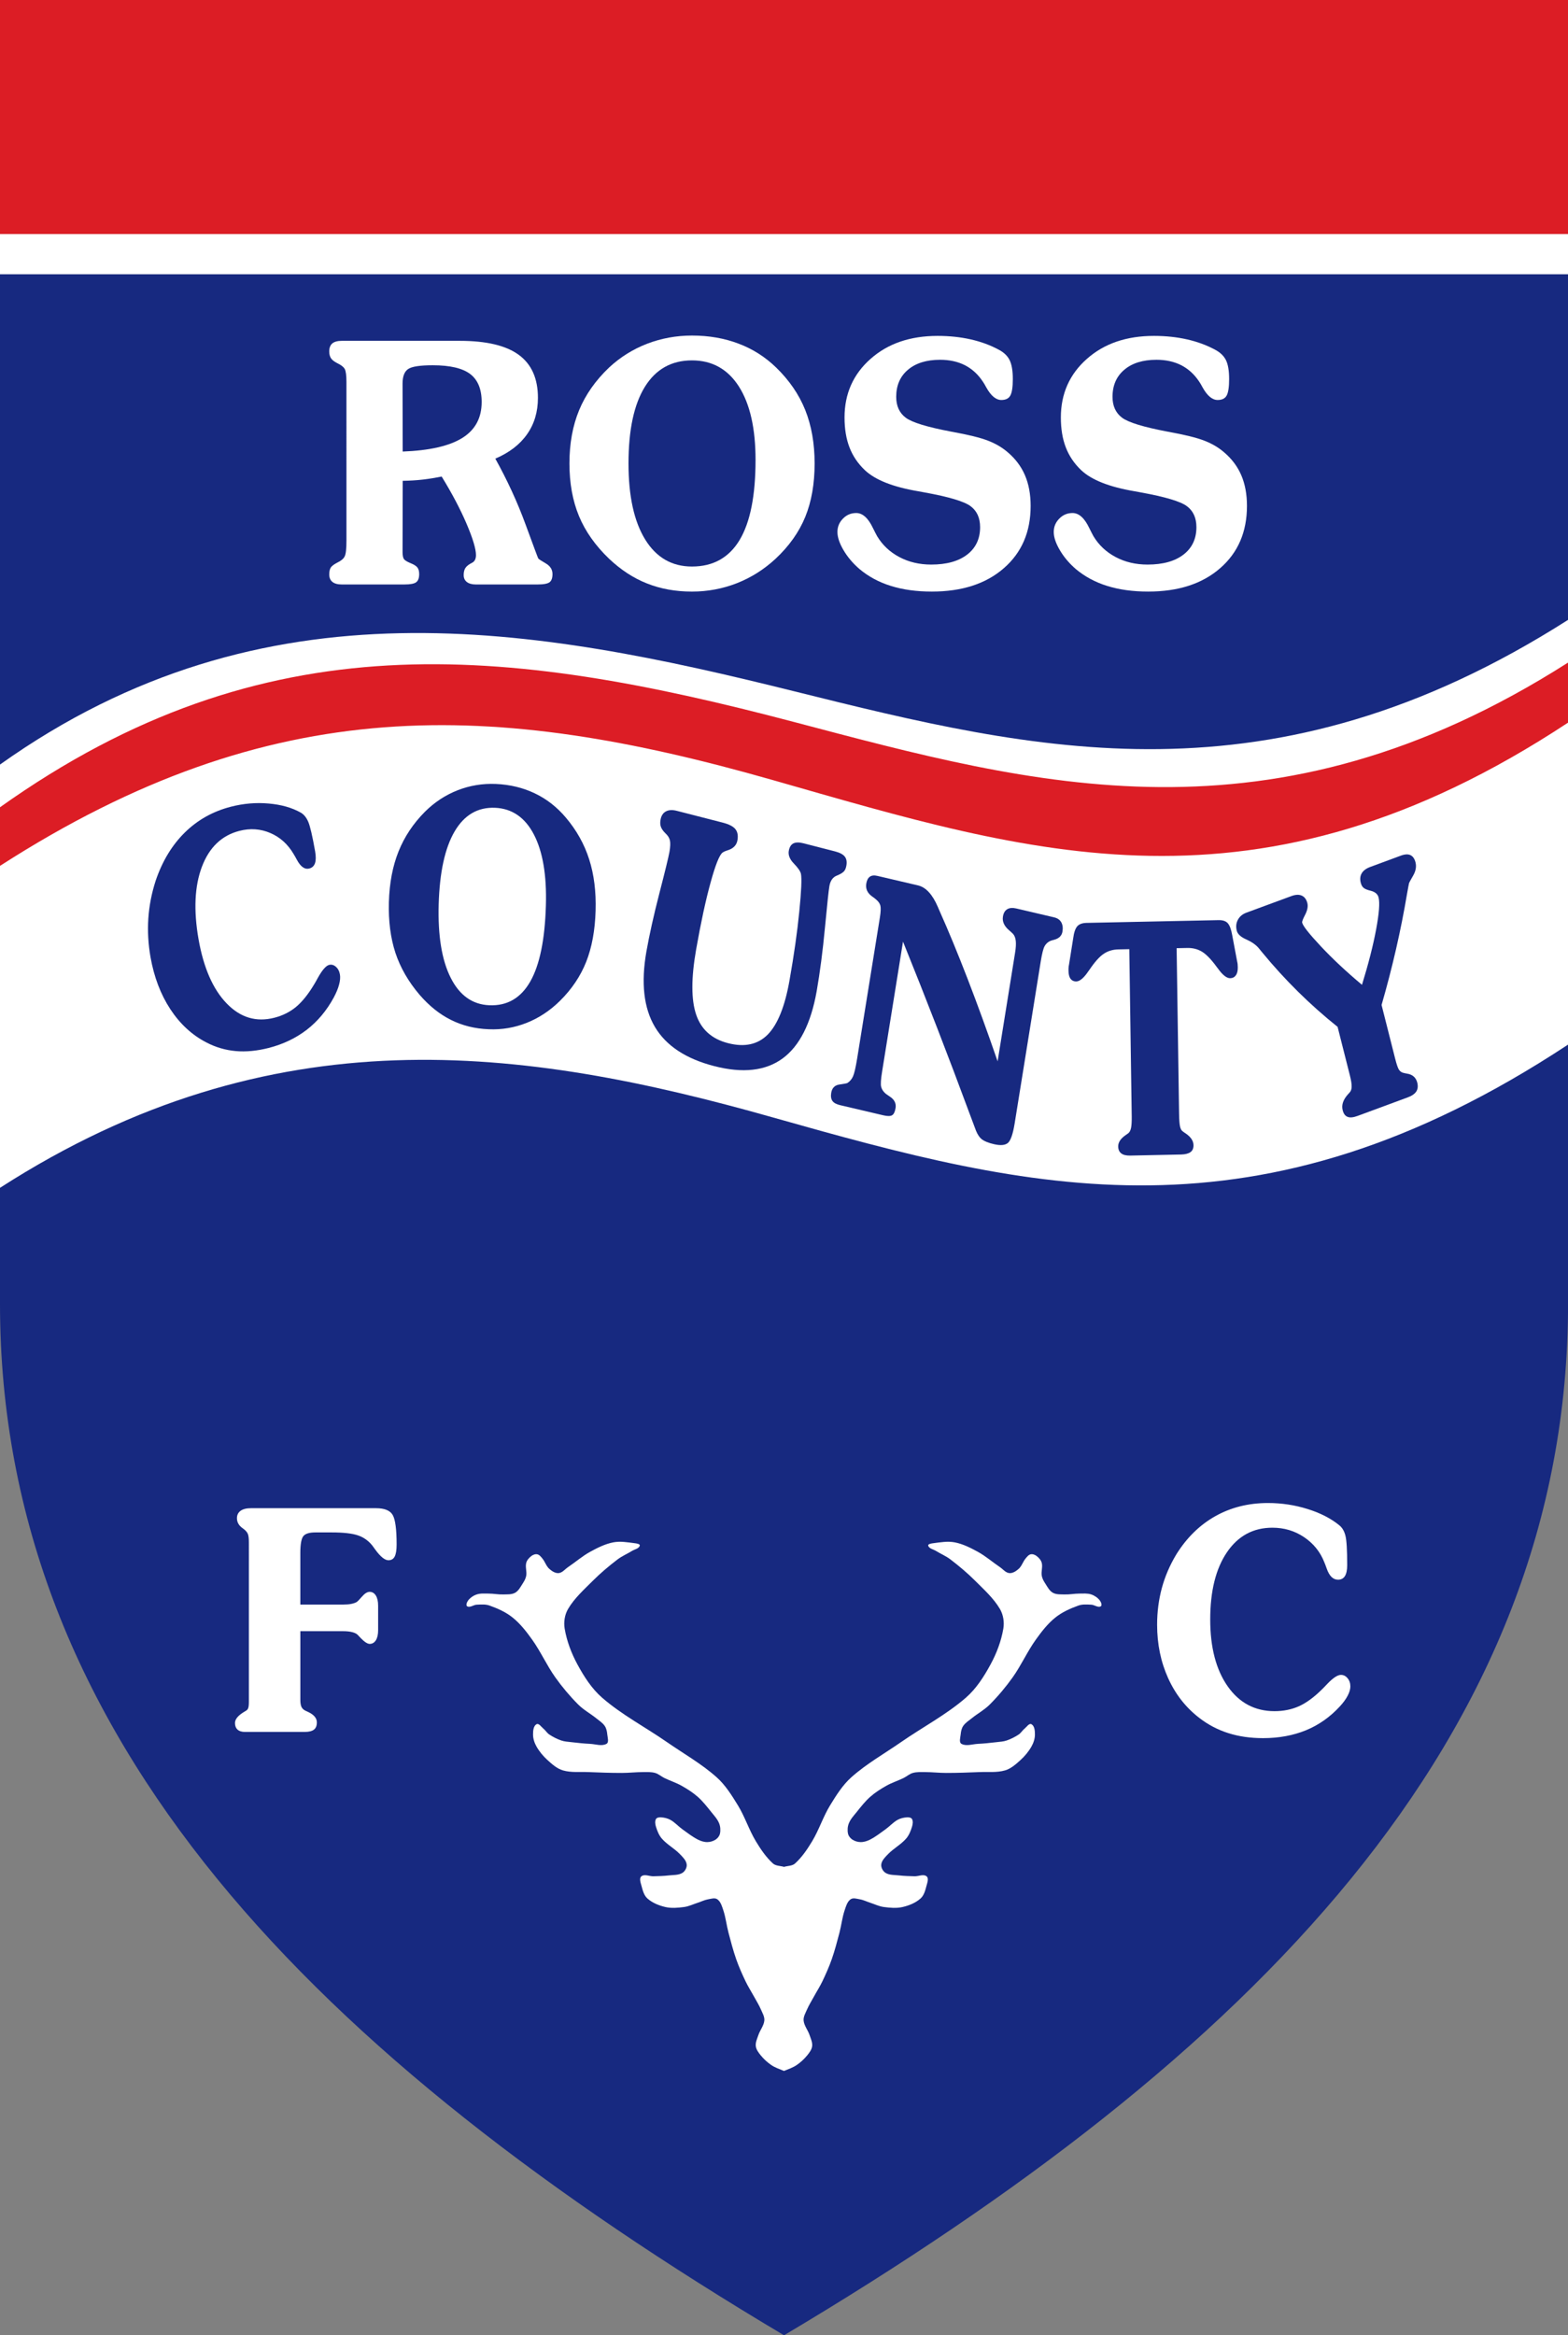 <svg version="1.1" id="Ebene_1" xmlns="http://www.w3.org/2000/svg" xmlns:xlink="http://www.w3.org/1999/xlink" x="0px" y="0px" viewBox="0 0 116.38 173.24" enable-background="new 0 0 116.384 173.242" xml:space="preserve">
<rect x="0" y="0" width="116.38" height="173.24" fill="#808080" stroke="none"/>
<g>
	<path fill-rule="evenodd" clip-rule="evenodd" fill="#172980" d="M58.192,173.242c34.61-20.584,58.221-44.238,58.192-76.574
		c0-6.392,0-12.784,0-19.175c0-7.962,0-15.923,0-23.885c0-1.484,0-2.97,0-4.454c0-1.056,0-2.112,0-3.168c0-8.546,0-17.093,0-25.639
		H0C0,32.47,0,44.594,0,56.718c0,0.833,0,1.665,0,2.497c0,1.756,0,3.512,0,5.267c0,7.879,0,15.757,0,23.636c0,2.85,0,5.699,0,8.55
		C-0.029,129.004,23.581,152.658,58.192,173.242L58.192,173.242z"></path>
	<path fill-rule="evenodd" clip-rule="evenodd" fill="#FFFFFF" d="M116.384,45.985c-22.061,14.057-39.561,9.74-57.439,5.297
		C39.796,46.523,19.648,42.742,0,56.718c0,10.466,0,20.933,0,31.4c20.249-13.021,38.863-10.457,57.326-5.233
		c19.179,5.425,35.951,9.836,59.058-5.392C116.384,66.99,116.384,56.488,116.384,45.985L116.384,45.985z"></path>
	<path fill-rule="evenodd" clip-rule="evenodd" fill="#DC1D25" d="M116.384,49.153c-22.061,14.057-39.624,9.104-57.439,4.41
		C37.515,47.917,19.648,45.91,0,59.886c0,10.467,0-6.119,0,4.348c20.249-13.021,36.676-12.264,57.326-6.374
		c19.128,5.455,35.951,10.977,59.058-4.252C116.384,43.105,116.384,59.655,116.384,49.153L116.384,49.153z"></path>
	<polygon fill-rule="evenodd" clip-rule="evenodd" fill="#FFFFFF" points="0,17.359 116.384,17.359 116.384,20.346 0,20.346 
		0,17.359 	"></polygon>
	<polygon fill-rule="evenodd" clip-rule="evenodd" fill="#DC1D25" points="0,0 116.384,0 116.384,17.359 0,17.359 0,0 	"></polygon>
	<path fill-rule="evenodd" clip-rule="evenodd" fill="#FFFFFF" d="M58.192,138.492c-0.274-0.084-0.611-0.06-0.824-0.253
		c-0.512-0.466-0.91-1.054-1.267-1.647c-0.512-0.849-0.812-1.815-1.33-2.661c-0.458-0.745-0.932-1.509-1.584-2.09
		c-1.12-0.998-2.442-1.743-3.675-2.598c-1.598-1.109-3.346-2.021-4.815-3.295c-0.775-0.672-1.347-1.568-1.837-2.471
		c-0.449-0.827-0.793-1.732-0.95-2.661c-0.082-0.485,0.003-1.032,0.253-1.457c0.471-0.799,1.181-1.435,1.837-2.091
		c0.572-0.571,1.194-1.094,1.837-1.584c0.332-0.252,0.723-0.415,1.077-0.633c0.194-0.12,0.498-0.164,0.57-0.381
		c0.045-0.134-0.239-0.172-0.38-0.189c-0.524-0.067-1.065-0.163-1.584-0.063c-0.604,0.116-1.171,0.401-1.711,0.697
		c-0.585,0.32-1.094,0.767-1.647,1.14c-0.228,0.154-0.422,0.419-0.697,0.443c-0.254,0.023-0.507-0.146-0.697-0.316
		c-0.227-0.203-0.313-0.525-0.507-0.76c-0.104-0.128-0.219-0.28-0.38-0.317c-0.149-0.034-0.321,0.033-0.443,0.127
		c-0.167,0.129-0.327,0.303-0.38,0.507c-0.08,0.307,0.052,0.638,0,0.95c-0.034,0.205-0.141,0.396-0.254,0.57
		c-0.163,0.252-0.309,0.549-0.57,0.697c-0.26,0.146-0.588,0.117-0.887,0.126c-0.359,0.012-0.717-0.063-1.077-0.063
		c-0.296,0-0.605-0.03-0.887,0.063c-0.245,0.082-0.475,0.241-0.634,0.443c-0.092,0.118-0.196,0.377-0.063,0.444
		c0.211,0.105,0.461-0.118,0.697-0.127c0.317-0.013,0.651-0.044,0.95,0.063c0.605,0.216,1.209,0.485,1.711,0.887
		c0.572,0.458,1.031,1.051,1.457,1.647c0.633,0.887,1.079,1.898,1.71,2.787c0.512,0.721,1.085,1.402,1.71,2.027
		c0.395,0.395,0.896,0.664,1.331,1.014c0.221,0.179,0.473,0.336,0.633,0.57c0.125,0.182,0.169,0.414,0.19,0.634
		c0.022,0.232,0.141,0.584-0.063,0.696c-0.352,0.193-0.803,0.02-1.204,0c-0.466-0.022-0.93-0.072-1.394-0.126
		c-0.255-0.03-0.518-0.043-0.76-0.127c-0.312-0.108-0.612-0.261-0.887-0.443c-0.174-0.116-0.28-0.313-0.443-0.443
		c-0.155-0.125-0.334-0.417-0.507-0.317c-0.23,0.135-0.253,0.493-0.253,0.761c0,0.308,0.102,0.619,0.253,0.887
		c0.215,0.379,0.501,0.722,0.824,1.014c0.339,0.307,0.702,0.633,1.14,0.761c0.61,0.178,1.267,0.099,1.901,0.126
		c0.823,0.036,1.647,0.063,2.471,0.063c0.528,0,1.056-0.063,1.583-0.063c0.296,0,0.602-0.017,0.887,0.063
		c0.254,0.071,0.458,0.265,0.697,0.38c0.417,0.202,0.864,0.343,1.267,0.57c0.423,0.239,0.84,0.502,1.204,0.824
		c0.381,0.337,0.695,0.744,1.014,1.14c0.209,0.26,0.446,0.514,0.57,0.824c0.094,0.235,0.116,0.512,0.063,0.76
		c-0.037,0.178-0.165,0.343-0.316,0.443c-0.184,0.123-0.413,0.19-0.634,0.19c-0.24,0-0.483-0.079-0.697-0.19
		c-0.406-0.209-0.769-0.493-1.14-0.76c-0.306-0.22-0.559-0.514-0.887-0.697c-0.21-0.117-0.457-0.176-0.697-0.189
		c-0.133-0.008-0.316,0.009-0.38,0.126c-0.091,0.167-0.056,0.389,0,0.57c0.096,0.316,0.226,0.639,0.443,0.888
		c0.384,0.439,0.924,0.72,1.33,1.14c0.212,0.219,0.466,0.459,0.507,0.761c0.032,0.233-0.116,0.509-0.316,0.634
		c-0.292,0.181-0.673,0.149-1.014,0.189c-0.378,0.045-0.76,0.052-1.141,0.063c-0.295,0.009-0.654-0.183-0.887,0
		c-0.183,0.144-0.061,0.473,0,0.697c0.091,0.337,0.183,0.717,0.443,0.95c0.366,0.327,0.852,0.522,1.33,0.634
		c0.453,0.104,0.934,0.06,1.394,0c0.351-0.047,0.677-0.209,1.014-0.317c0.254-0.081,0.498-0.208,0.76-0.253
		c0.229-0.04,0.509-0.137,0.697,0c0.252,0.183,0.345,0.527,0.443,0.823c0.178,0.534,0.236,1.103,0.38,1.647
		c0.174,0.659,0.345,1.32,0.57,1.964c0.197,0.563,0.44,1.109,0.697,1.647c0.187,0.392,0.425,0.759,0.633,1.14
		c0.172,0.315,0.366,0.621,0.507,0.95c0.113,0.265,0.282,0.538,0.254,0.824c-0.039,0.386-0.321,0.709-0.443,1.077
		c-0.089,0.267-0.226,0.544-0.19,0.823c0.033,0.263,0.213,0.492,0.38,0.697c0.218,0.266,0.478,0.501,0.761,0.696
		c0.271,0.188,0.591,0.296,0.95,0.443c0.359-0.147,0.679-0.255,0.95-0.443c0.283-0.195,0.543-0.431,0.76-0.696
		c0.168-0.205,0.348-0.435,0.381-0.697c0.035-0.279-0.102-0.557-0.19-0.823c-0.122-0.368-0.405-0.691-0.443-1.077
		c-0.028-0.286,0.14-0.56,0.253-0.824c0.143-0.329,0.336-0.635,0.508-0.95c0.207-0.381,0.445-0.748,0.633-1.14
		c0.257-0.538,0.5-1.085,0.697-1.647c0.226-0.644,0.396-1.305,0.57-1.964c0.143-0.545,0.201-1.113,0.38-1.647
		c0.099-0.296,0.19-0.641,0.443-0.823c0.188-0.137,0.468-0.04,0.697,0c0.263,0.045,0.506,0.172,0.761,0.253
		c0.336,0.108,0.662,0.271,1.014,0.317c0.46,0.06,0.941,0.104,1.393,0c0.479-0.111,0.965-0.307,1.331-0.634
		c0.261-0.233,0.353-0.613,0.443-0.95c0.061-0.225,0.183-0.554,0-0.697c-0.232-0.183-0.592,0.009-0.887,0
		c-0.381-0.012-0.763-0.019-1.141-0.063c-0.341-0.04-0.722-0.009-1.014-0.189c-0.2-0.125-0.349-0.4-0.317-0.634
		c0.041-0.302,0.296-0.542,0.508-0.761c0.406-0.42,0.945-0.7,1.33-1.14c0.218-0.249,0.348-0.571,0.443-0.888
		c0.055-0.182,0.092-0.403,0-0.57c-0.064-0.117-0.246-0.134-0.38-0.126c-0.24,0.014-0.487,0.072-0.696,0.189
		c-0.328,0.184-0.582,0.478-0.888,0.697c-0.371,0.267-0.734,0.551-1.14,0.76c-0.215,0.111-0.457,0.19-0.697,0.19
		c-0.221,0-0.451-0.067-0.634-0.19c-0.151-0.101-0.279-0.266-0.317-0.443c-0.052-0.248-0.031-0.524,0.064-0.76
		c0.123-0.311,0.36-0.564,0.57-0.824c0.318-0.396,0.633-0.803,1.014-1.14c0.363-0.322,0.779-0.585,1.203-0.824
		c0.403-0.228,0.85-0.368,1.268-0.57c0.237-0.115,0.441-0.309,0.696-0.38c0.285-0.08,0.591-0.063,0.888-0.063
		c0.527,0,1.055,0.063,1.583,0.063c0.823,0,1.647-0.027,2.472-0.063c0.633-0.027,1.291,0.052,1.9-0.126
		c0.438-0.128,0.801-0.454,1.141-0.761c0.322-0.292,0.608-0.635,0.822-1.014c0.152-0.268,0.254-0.579,0.254-0.887
		c0-0.268-0.022-0.626-0.254-0.761c-0.172-0.1-0.351,0.192-0.506,0.317c-0.164,0.13-0.27,0.327-0.443,0.443
		c-0.275,0.183-0.575,0.335-0.887,0.443c-0.243,0.084-0.506,0.097-0.762,0.127c-0.463,0.054-0.928,0.104-1.393,0.126
		c-0.401,0.02-0.853,0.193-1.204,0c-0.204-0.112-0.085-0.464-0.063-0.696c0.021-0.22,0.065-0.452,0.189-0.634
		c0.161-0.234,0.413-0.392,0.635-0.57c0.434-0.35,0.936-0.619,1.33-1.014c0.625-0.625,1.198-1.307,1.711-2.027
		c0.631-0.889,1.076-1.9,1.71-2.787c0.427-0.597,0.885-1.189,1.457-1.647c0.501-0.401,1.106-0.671,1.71-0.887
		c0.3-0.107,0.634-0.076,0.951-0.063c0.236,0.009,0.485,0.232,0.697,0.127c0.133-0.067,0.028-0.326-0.064-0.444
		c-0.158-0.202-0.389-0.361-0.633-0.443c-0.281-0.094-0.591-0.063-0.887-0.063c-0.359,0-0.718,0.075-1.078,0.063
		c-0.298-0.009-0.627,0.021-0.887-0.126c-0.261-0.148-0.406-0.445-0.57-0.697c-0.113-0.175-0.219-0.365-0.253-0.57
		c-0.052-0.313,0.08-0.644,0-0.95c-0.054-0.204-0.212-0.378-0.38-0.507c-0.122-0.094-0.294-0.161-0.443-0.127
		c-0.16,0.037-0.275,0.189-0.381,0.317c-0.193,0.234-0.279,0.557-0.506,0.76c-0.19,0.17-0.443,0.34-0.697,0.316
		c-0.274-0.024-0.469-0.289-0.697-0.443c-0.553-0.373-1.061-0.819-1.646-1.14c-0.541-0.296-1.106-0.581-1.711-0.697
		c-0.52-0.1-1.061-0.004-1.584,0.063c-0.141,0.018-0.425,0.056-0.38,0.189c0.071,0.217,0.376,0.261,0.569,0.381
		c0.355,0.218,0.746,0.381,1.078,0.633c0.643,0.49,1.266,1.013,1.837,1.584c0.655,0.656,1.366,1.292,1.837,2.091
		c0.25,0.425,0.336,0.972,0.254,1.457c-0.157,0.929-0.501,1.834-0.951,2.661c-0.489,0.902-1.061,1.799-1.836,2.471
		c-1.471,1.273-3.219,2.186-4.815,3.295c-1.232,0.854-2.556,1.6-3.675,2.598c-0.652,0.581-1.127,1.345-1.584,2.09
		c-0.518,0.846-0.818,1.813-1.33,2.661c-0.357,0.594-0.755,1.182-1.267,1.647C58.803,138.433,58.466,138.408,58.192,138.492
		L58.192,138.492z"></path>
	<path fill-rule="evenodd" clip-rule="evenodd" fill="#FFFFFF" d="M18.183,128.482c-0.239,0-0.425-0.058-0.552-0.172
		c-0.126-0.119-0.19-0.28-0.19-0.49c0-0.284,0.232-0.563,0.7-0.839c0.049-0.031,0.081-0.05,0.095-0.058
		c0.088-0.046,0.151-0.111,0.183-0.203c0.035-0.089,0.053-0.237,0.053-0.448v-0.157V114.42c0-0.299-0.025-0.506-0.074-0.62
		c-0.045-0.119-0.141-0.23-0.277-0.345c-0.024-0.023-0.07-0.054-0.134-0.1c-0.267-0.195-0.4-0.438-0.4-0.732
		c0-0.229,0.088-0.413,0.267-0.544c0.18-0.13,0.436-0.195,0.773-0.195h9.275c0.64,0,1.055,0.169,1.248,0.51s0.288,1.068,0.288,2.184
		c0,0.414-0.049,0.709-0.144,0.893c-0.095,0.184-0.25,0.275-0.464,0.275c-0.26,0-0.58-0.253-0.956-0.762
		c-0.102-0.142-0.187-0.257-0.246-0.337c-0.285-0.353-0.636-0.602-1.062-0.747s-1.072-0.219-1.937-0.219h-1.223
		c-0.439,0-0.734,0.088-0.886,0.269c-0.151,0.18-0.229,0.598-0.229,1.245v3.838h3.181c0.235,0,0.429-0.016,0.584-0.046
		c0.154-0.03,0.288-0.073,0.404-0.134c0.078-0.047,0.214-0.185,0.411-0.414c0.201-0.233,0.39-0.349,0.566-0.349
		c0.193,0,0.345,0.092,0.46,0.275c0.113,0.185,0.168,0.434,0.168,0.755v1.819c0,0.314-0.056,0.563-0.168,0.744
		c-0.116,0.18-0.267,0.268-0.46,0.268c-0.162,0-0.387-0.146-0.668-0.437c-0.095-0.107-0.176-0.188-0.235-0.249
		c-0.091-0.08-0.225-0.146-0.4-0.188c-0.18-0.046-0.401-0.069-0.661-0.069h-3.181v5.106c0,0.219,0.028,0.387,0.081,0.506
		c0.056,0.118,0.147,0.211,0.281,0.279c0.046,0.023,0.12,0.058,0.214,0.1c0.433,0.203,0.65,0.46,0.65,0.774
		c0,0.249-0.074,0.429-0.218,0.54c-0.144,0.11-0.373,0.168-0.689,0.168H18.183L18.183,128.482z"></path>
	<path fill-rule="evenodd" clip-rule="evenodd" fill="#FFFFFF" d="M85.883,120.526c0-0.95,0.12-1.862,0.354-2.728
		c0.236-0.869,0.598-1.701,1.076-2.494c0.77-1.233,1.732-2.176,2.889-2.827s2.461-0.977,3.908-0.977c1.016,0,2,0.149,2.949,0.448
		c0.953,0.299,1.732,0.701,2.345,1.203c0.222,0.176,0.372,0.437,0.456,0.773c0.088,0.337,0.131,1.065,0.131,2.188
		c0,0.36-0.057,0.628-0.169,0.809c-0.116,0.18-0.284,0.268-0.51,0.268c-0.372,0-0.653-0.279-0.847-0.843
		c-0.066-0.191-0.123-0.337-0.166-0.437c-0.305-0.785-0.812-1.409-1.508-1.877c-0.695-0.468-1.479-0.701-2.351-0.701
		c-1.424,0-2.548,0.609-3.374,1.823c-0.826,1.215-1.241,2.877-1.241,4.988c0,2.072,0.433,3.723,1.294,4.953
		c0.861,1.229,2.021,1.846,3.476,1.846c0.665,0,1.269-0.122,1.811-0.363c0.544-0.245,1.106-0.655,1.69-1.23
		c0.095-0.088,0.225-0.226,0.391-0.401c0.439-0.464,0.787-0.697,1.04-0.697c0.192,0,0.354,0.08,0.491,0.245
		c0.138,0.164,0.208,0.367,0.208,0.608c0,0.207-0.067,0.44-0.2,0.693c-0.134,0.257-0.327,0.521-0.584,0.797
		c-0.727,0.789-1.563,1.376-2.516,1.767c-0.949,0.387-2.012,0.582-3.178,0.582c-0.938,0-1.8-0.123-2.58-0.372
		c-0.777-0.245-1.494-0.62-2.145-1.122c-1.005-0.77-1.777-1.755-2.322-2.957C86.158,123.292,85.883,121.971,85.883,120.526
		L85.883,120.526z"></path>
	<path fill-rule="evenodd" clip-rule="evenodd" fill="#FFFFFF" d="M29.889,33.498c1.988-0.075,3.461-0.409,4.424-1.009
		c0.959-0.596,1.438-1.489,1.438-2.669c0-0.951-0.287-1.644-0.856-2.077c-0.574-0.43-1.497-0.646-2.77-0.646
		c-0.946,0-1.555,0.091-1.83,0.279c-0.279,0.188-0.417,0.55-0.417,1.089L29.889,33.498L29.889,33.498z M34.128,25.285
		c1.972,0,3.43,0.346,4.376,1.039c0.947,0.692,1.422,1.756,1.422,3.191c0,1.034-0.268,1.936-0.806,2.699
		c-0.538,0.768-1.324,1.369-2.357,1.81c0.888,1.598,1.639,3.225,2.248,4.889c0.609,1.66,0.923,2.499,0.939,2.515
		c0.035,0.05,0.224,0.171,0.558,0.367s0.499,0.459,0.499,0.792c0,0.288-0.07,0.488-0.212,0.601s-0.448,0.171-0.916,0.171h-4.553
		c-0.295,0-0.519-0.063-0.676-0.184s-0.235-0.292-0.235-0.514c0-0.195,0.035-0.354,0.102-0.483c0.071-0.125,0.193-0.242,0.37-0.347
		c0.023-0.017,0.071-0.041,0.137-0.075c0.201-0.096,0.303-0.288,0.303-0.576c0-0.463-0.235-1.239-0.699-2.327
		c-0.464-1.085-1.081-2.253-1.847-3.5c-0.432,0.088-0.884,0.163-1.367,0.221c-0.479,0.055-0.986,0.088-1.524,0.096l-0.012,5.281
		c0,0.25,0.036,0.426,0.103,0.525c0.07,0.096,0.235,0.196,0.499,0.305c0.243,0.096,0.412,0.204,0.499,0.317
		c0.09,0.112,0.133,0.279,0.133,0.488c0,0.296-0.075,0.497-0.22,0.605c-0.146,0.112-0.432,0.167-0.864,0.167h-4.671
		c-0.299,0-0.526-0.063-0.684-0.188c-0.157-0.129-0.236-0.313-0.236-0.559c0-0.221,0.04-0.388,0.114-0.509
		c0.079-0.117,0.244-0.242,0.495-0.371c0.271-0.129,0.448-0.279,0.534-0.451c0.091-0.171,0.134-0.563,0.134-1.176V28.343
		c0-0.488-0.043-0.813-0.126-0.968c-0.086-0.154-0.267-0.296-0.542-0.426c-0.228-0.117-0.389-0.237-0.476-0.367
		c-0.09-0.133-0.133-0.304-0.133-0.513c0-0.271,0.079-0.467,0.232-0.597c0.153-0.125,0.389-0.188,0.711-0.188H34.128L34.128,25.285z
		"></path>
	<path fill-rule="evenodd" clip-rule="evenodd" fill="#FFFFFF" d="M46.649,34.378c0,2.427,0.413,4.309,1.237,5.644
		c0.825,1.339,1.984,2.006,3.473,2.006c1.571,0,2.75-0.659,3.54-1.973c0.786-1.318,1.179-3.296,1.179-5.936
		c0-2.34-0.413-4.155-1.237-5.448c-0.825-1.289-1.988-1.936-3.481-1.936c-1.521,0-2.687,0.655-3.497,1.961
		C47.053,30.007,46.649,31.9,46.649,34.378L46.649,34.378z M42.265,34.378c0-1.477,0.24-2.791,0.719-3.95
		c0.479-1.156,1.222-2.211,2.227-3.166c0.821-0.763,1.76-1.352,2.813-1.76c1.057-0.404,2.169-0.609,3.335-0.609
		c1.257,0,2.412,0.201,3.461,0.601c1.053,0.396,1.979,0.989,2.785,1.769c0.974,0.947,1.697,1.998,2.161,3.154
		c0.463,1.159,0.696,2.478,0.696,3.962c0,1.514-0.232,2.836-0.696,3.971c-0.464,1.13-1.198,2.165-2.204,3.104
		c-0.852,0.788-1.807,1.393-2.868,1.81c-1.057,0.413-2.173,0.622-3.335,0.622c-1.214,0-2.326-0.2-3.335-0.601
		c-1.006-0.396-1.944-1.01-2.813-1.831c-1.021-0.977-1.768-2.036-2.239-3.171C42.5,37.144,42.265,35.843,42.265,34.378
		L42.265,34.378z"></path>
	<path fill-rule="evenodd" clip-rule="evenodd" fill="#FFFFFF" d="M69.164,43.885c-1.135,0-2.145-0.138-3.037-0.417
		c-0.891-0.275-1.67-0.697-2.337-1.256c-0.483-0.417-0.876-0.88-1.179-1.393s-0.455-0.963-0.455-1.356
		c0-0.384,0.137-0.713,0.408-0.988c0.271-0.279,0.601-0.417,0.986-0.417c0.475,0,0.887,0.371,1.24,1.113
		c0.135,0.268,0.236,0.472,0.314,0.609c0.397,0.659,0.947,1.176,1.65,1.547c0.703,0.372,1.489,0.555,2.365,0.555
		c1.135,0,2.023-0.246,2.664-0.738c0.64-0.492,0.962-1.172,0.962-2.036c0-0.692-0.239-1.214-0.715-1.564
		c-0.476-0.35-1.61-0.688-3.406-1.014c-0.099-0.016-0.255-0.045-0.472-0.087c-1.873-0.317-3.193-0.839-3.96-1.564
		c-0.515-0.488-0.896-1.051-1.14-1.685c-0.247-0.638-0.369-1.376-0.369-2.228c0-1.756,0.645-3.207,1.93-4.342
		c1.284-1.139,2.941-1.706,4.977-1.706c0.885,0,1.701,0.088,2.46,0.259c0.755,0.171,1.45,0.425,2.086,0.768
		c0.386,0.204,0.652,0.467,0.806,0.784c0.152,0.316,0.231,0.78,0.231,1.393c0,0.592-0.063,1.001-0.185,1.222
		c-0.121,0.221-0.346,0.329-0.668,0.329c-0.396,0-0.77-0.309-1.115-0.93c-0.099-0.188-0.186-0.33-0.252-0.426
		c-0.354-0.538-0.793-0.942-1.324-1.218c-0.529-0.271-1.146-0.409-1.854-0.409c-1.006,0-1.8,0.246-2.381,0.738
		c-0.586,0.492-0.876,1.164-0.876,2.011c0,0.676,0.235,1.193,0.707,1.548s1.599,0.696,3.378,1.034
		c1.258,0.226,2.169,0.451,2.734,0.672c0.563,0.217,1.049,0.505,1.454,0.854c0.577,0.488,1.006,1.06,1.284,1.711
		c0.279,0.65,0.421,1.41,0.421,2.273c0,1.931-0.664,3.47-1.991,4.622C73.179,43.309,71.399,43.885,69.164,43.885L69.164,43.885z"></path>
	<path fill-rule="evenodd" clip-rule="evenodd" fill="#FFFFFF" d="M85.22,43.885c-1.136,0-2.146-0.138-3.037-0.417
		c-0.892-0.275-1.67-0.697-2.338-1.256c-0.482-0.417-0.875-0.88-1.178-1.393s-0.456-0.963-0.456-1.356
		c0-0.384,0.138-0.713,0.409-0.988c0.271-0.279,0.601-0.417,0.985-0.417c0.476,0,0.888,0.371,1.241,1.113
		c0.134,0.268,0.236,0.472,0.314,0.609c0.396,0.659,0.947,1.176,1.65,1.547c0.703,0.372,1.488,0.555,2.365,0.555
		c1.135,0,2.023-0.246,2.663-0.738s0.962-1.172,0.962-2.036c0-0.692-0.239-1.214-0.715-1.564c-0.475-0.35-1.61-0.688-3.406-1.014
		c-0.098-0.016-0.255-0.045-0.471-0.087c-1.874-0.317-3.194-0.839-3.961-1.564c-0.514-0.488-0.895-1.051-1.139-1.685
		c-0.248-0.638-0.369-1.376-0.369-2.228c0-1.756,0.645-3.207,1.93-4.342c1.283-1.139,2.941-1.706,4.977-1.706
		c0.885,0,1.701,0.088,2.459,0.259c0.755,0.171,1.45,0.425,2.086,0.768c0.386,0.204,0.652,0.467,0.807,0.784
		c0.152,0.316,0.23,0.78,0.23,1.393c0,0.592-0.063,1.001-0.184,1.222c-0.122,0.221-0.346,0.329-0.668,0.329
		c-0.396,0-0.77-0.309-1.116-0.93c-0.099-0.188-0.185-0.33-0.251-0.426c-0.354-0.538-0.794-0.942-1.324-1.218
		c-0.53-0.271-1.146-0.409-1.854-0.409c-1.006,0-1.801,0.246-2.381,0.738c-0.586,0.492-0.877,1.164-0.877,2.011
		c0,0.676,0.236,1.193,0.707,1.548c0.472,0.354,1.6,0.696,3.379,1.034c1.258,0.226,2.169,0.451,2.734,0.672
		c0.563,0.217,1.049,0.505,1.453,0.854c0.578,0.488,1.006,1.06,1.285,1.711c0.279,0.65,0.42,1.41,0.42,2.273
		c0,1.931-0.664,3.47-1.991,4.622C89.235,43.309,87.455,43.885,85.22,43.885L85.22,43.885z"></path>
	<path fill-rule="evenodd" clip-rule="evenodd" fill="#172980" d="M11.171,71.005c-0.169-0.968-0.225-1.924-0.162-2.868
		c0.063-0.94,0.245-1.876,0.543-2.796c0.488-1.444,1.207-2.636,2.155-3.572c0.952-0.94,2.096-1.58,3.432-1.924
		c0.935-0.24,1.87-0.32,2.801-0.236c0.932,0.08,1.724,0.304,2.377,0.672c0.235,0.132,0.421,0.36,0.56,0.68
		c0.14,0.324,0.312,1.06,0.514,2.208c0.063,0.364,0.06,0.652-0.01,0.864c-0.073,0.212-0.215,0.345-0.424,0.396
		c-0.342,0.088-0.65-0.132-0.929-0.66c-0.099-0.184-0.176-0.32-0.232-0.408c-0.427-0.728-1.001-1.252-1.73-1.563
		c-0.726-0.313-1.492-0.368-2.297-0.16c-1.31,0.336-2.238,1.224-2.782,2.66c-0.543,1.436-0.626,3.231-0.249,5.388
		c0.375,2.116,1.067,3.7,2.085,4.752c1.015,1.052,2.195,1.408,3.538,1.063c0.614-0.156,1.15-0.424,1.608-0.8
		c0.454-0.38,0.902-0.932,1.336-1.656c0.073-0.116,0.169-0.284,0.289-0.508c0.322-0.576,0.6-0.896,0.833-0.956
		c0.179-0.044,0.345,0,0.5,0.136c0.156,0.136,0.259,0.324,0.302,0.572c0.037,0.212,0.017,0.464-0.063,0.756
		c-0.076,0.292-0.209,0.608-0.392,0.952c-0.53,0.977-1.2,1.772-2.006,2.396c-0.805,0.62-1.75,1.072-2.824,1.348
		c-0.869,0.22-1.685,0.3-2.447,0.232c-0.762-0.068-1.492-0.28-2.181-0.641c-1.064-0.548-1.956-1.372-2.676-2.468
		C11.92,73.765,11.434,72.481,11.171,71.005L11.171,71.005z"></path>
	<path fill-rule="evenodd" clip-rule="evenodd" fill="#172980" d="M32.56,67.077c-0.066,2.328,0.229,4.145,0.889,5.452
		c0.656,1.312,1.615,1.992,2.871,2.044c1.326,0.056,2.337-0.532,3.04-1.764c0.7-1.232,1.084-3.112,1.157-5.645
		c0.066-2.239-0.232-3.992-0.892-5.26c-0.66-1.264-1.621-1.924-2.88-1.979c-1.283-0.053-2.285,0.532-3.004,1.756
		C33.024,62.905,32.63,64.705,32.56,67.077L32.56,67.077z M28.864,66.921c0.04-1.412,0.278-2.664,0.716-3.756
		c0.438-1.092,1.091-2.075,1.966-2.952c0.713-0.708,1.522-1.236,2.42-1.588c0.901-0.352,1.843-0.508,2.828-0.468
		c1.061,0.044,2.029,0.28,2.904,0.7c0.875,0.416,1.642,1.016,2.301,1.796c0.795,0.94,1.373,1.972,1.73,3.096
		c0.361,1.124,0.521,2.4,0.477,3.82c-0.043,1.452-0.275,2.712-0.696,3.78c-0.424,1.067-1.071,2.031-1.946,2.896
		c-0.74,0.729-1.562,1.272-2.467,1.632c-0.905,0.36-1.847,0.521-2.831,0.477c-1.021-0.04-1.953-0.272-2.792-0.692
		c-0.842-0.416-1.614-1.036-2.324-1.855c-0.832-0.973-1.432-2.013-1.8-3.116C28.987,69.581,28.824,68.325,28.864,66.921
		L28.864,66.921z"></path>
	<path fill-rule="evenodd" clip-rule="evenodd" fill="#172980" d="M50.226,60.149l3.401,0.872c0.468,0.12,0.786,0.28,0.951,0.484
		c0.166,0.204,0.219,0.479,0.156,0.832c-0.063,0.355-0.295,0.6-0.693,0.731c-0.199,0.06-0.338,0.124-0.421,0.188
		c-0.231,0.184-0.527,0.928-0.885,2.235c-0.361,1.308-0.716,2.956-1.067,4.944c-0.372,2.12-0.372,3.736,0.003,4.836
		c0.375,1.104,1.164,1.808,2.367,2.116c1.233,0.316,2.218,0.1,2.954-0.648c0.732-0.752,1.27-2.088,1.607-4.012
		c0.335-1.888,0.577-3.592,0.726-5.108c0.153-1.52,0.192-2.448,0.123-2.796c-0.046-0.196-0.222-0.448-0.527-0.764
		c-0.305-0.312-0.431-0.628-0.375-0.94c0.05-0.275,0.159-0.456,0.335-0.548c0.176-0.092,0.427-0.096,0.756-0.012l2.337,0.6
		c0.354,0.092,0.597,0.22,0.726,0.384c0.13,0.167,0.17,0.388,0.12,0.672c-0.03,0.168-0.079,0.3-0.152,0.392
		s-0.199,0.184-0.382,0.272c-0.043,0.023-0.1,0.048-0.172,0.076c-0.299,0.116-0.484,0.376-0.554,0.78
		c-0.054,0.3-0.163,1.324-0.329,3.072c-0.165,1.752-0.371,3.324-0.615,4.724c-0.426,2.396-1.267,4.06-2.527,4.988
		c-1.263,0.924-2.951,1.116-5.066,0.572c-2.108-0.54-3.58-1.508-4.413-2.908c-0.832-1.4-1.041-3.265-0.633-5.592
		c0.223-1.252,0.544-2.7,0.968-4.34s0.673-2.66,0.746-3.064c0.063-0.368,0.073-0.648,0.033-0.836
		c-0.043-0.192-0.152-0.364-0.321-0.52c-0.169-0.164-0.285-0.324-0.345-0.48c-0.057-0.152-0.069-0.332-0.033-0.528
		c0.05-0.3,0.183-0.508,0.392-0.624C49.626,60.082,49.898,60.065,50.226,60.149L50.226,60.149z"></path>
	<path fill-rule="evenodd" clip-rule="evenodd" fill="#172980" d="M67.023,69.854l-1.555,9.664c-0.09,0.552-0.113,0.92-0.066,1.111
		c0.047,0.188,0.162,0.36,0.348,0.517c0.063,0.048,0.153,0.107,0.266,0.184c0.361,0.224,0.511,0.516,0.455,0.868
		c-0.044,0.276-0.13,0.456-0.252,0.532c-0.127,0.08-0.346,0.08-0.657,0.008l-3.202-0.752c-0.279-0.064-0.471-0.168-0.574-0.313
		c-0.103-0.144-0.133-0.344-0.092-0.596c0.059-0.368,0.265-0.576,0.616-0.624c0.351-0.052,0.544-0.088,0.58-0.108
		c0.186-0.116,0.325-0.28,0.421-0.492c0.096-0.212,0.199-0.656,0.309-1.332l1.688-10.468c0.066-0.412,0.076-0.704,0.036-0.868
		c-0.043-0.164-0.152-0.32-0.328-0.464c-0.063-0.057-0.152-0.124-0.272-0.208c-0.361-0.252-0.51-0.572-0.447-0.964
		c0.04-0.244,0.129-0.416,0.266-0.512c0.136-0.096,0.322-0.116,0.557-0.06l3.023,0.708c0.584,0.14,1.074,0.676,1.473,1.612
		c0.049,0.108,0.086,0.196,0.115,0.268c0.66,1.472,1.354,3.156,2.086,5.048c0.729,1.888,1.472,3.928,2.228,6.12l1.296-8.052
		c0.061-0.368,0.076-0.664,0.051-0.888c-0.027-0.228-0.097-0.4-0.209-0.52c-0.073-0.076-0.176-0.168-0.303-0.276
		c-0.351-0.304-0.5-0.64-0.44-1c0.04-0.26,0.146-0.439,0.315-0.544c0.168-0.104,0.391-0.124,0.67-0.06l2.814,0.66
		c0.248,0.06,0.424,0.18,0.529,0.364c0.104,0.184,0.137,0.416,0.09,0.692c-0.049,0.312-0.262,0.516-0.633,0.612
		c-0.116,0.028-0.205,0.056-0.269,0.081c-0.186,0.084-0.328,0.216-0.425,0.392c-0.096,0.176-0.191,0.552-0.285,1.128l-1.936,12.02
		c-0.126,0.78-0.292,1.26-0.494,1.44c-0.205,0.18-0.554,0.212-1.051,0.096c-0.395-0.092-0.684-0.208-0.865-0.34
		c-0.182-0.136-0.335-0.352-0.457-0.652c-0.043-0.104-0.199-0.524-0.471-1.256C70.417,78.429,68.77,74.169,67.023,69.854
		L67.023,69.854z"></path>
	<path fill-rule="evenodd" clip-rule="evenodd" fill="#172980" d="M87.513,82.577c0.007,0.484,0.03,0.816,0.073,0.996
		c0.04,0.176,0.106,0.296,0.199,0.356c0.056,0.048,0.132,0.1,0.226,0.16c0.377,0.26,0.57,0.548,0.573,0.868
		c0.003,0.228-0.069,0.396-0.219,0.508c-0.153,0.112-0.382,0.172-0.692,0.181l-3.797,0.08c-0.288,0.004-0.51-0.048-0.656-0.164
		c-0.146-0.112-0.223-0.284-0.226-0.512c-0.003-0.304,0.179-0.584,0.551-0.84c0.089-0.068,0.152-0.112,0.192-0.136
		c0.096-0.072,0.166-0.2,0.209-0.384c0.039-0.185,0.059-0.477,0.053-0.872l-0.18-12.404l-0.814,0.017
		c-0.418,0.008-0.786,0.12-1.098,0.336c-0.313,0.212-0.664,0.607-1.055,1.188c-0.014,0.017-0.036,0.048-0.069,0.092
		c-0.335,0.5-0.634,0.752-0.892,0.76c-0.186,0.004-0.332-0.064-0.432-0.196c-0.1-0.136-0.148-0.332-0.152-0.588
		c-0.003-0.112,0-0.196,0.007-0.26c0.003-0.064,0.013-0.12,0.026-0.176l0.312-1.964c0.057-0.44,0.159-0.74,0.302-0.904
		c0.143-0.164,0.375-0.248,0.689-0.255l9.787-0.204c0.318-0.009,0.551,0.067,0.693,0.224c0.146,0.16,0.258,0.456,0.334,0.892
		l0.368,1.959c0.013,0.057,0.026,0.112,0.033,0.177c0.007,0.063,0.01,0.144,0.013,0.244c0.004,0.26-0.043,0.456-0.143,0.596
		c-0.1,0.14-0.238,0.212-0.42,0.216c-0.26,0.004-0.564-0.236-0.912-0.72c-0.033-0.048-0.06-0.08-0.08-0.104
		c-0.404-0.556-0.766-0.932-1.084-1.132c-0.321-0.2-0.689-0.296-1.104-0.288l-0.796,0.016L87.513,82.577L87.513,82.577z"></path>
	<path fill-rule="evenodd" clip-rule="evenodd" fill="#172980" d="M99.279,76.177c-2.036-1.628-3.896-3.46-5.58-5.504
		c-0.137-0.168-0.235-0.288-0.292-0.356c-0.212-0.244-0.517-0.452-0.919-0.632c-0.4-0.176-0.629-0.392-0.692-0.636
		c-0.076-0.3-0.05-0.572,0.083-0.816c0.129-0.244,0.342-0.42,0.633-0.528l3.332-1.228c0.313-0.116,0.567-0.128,0.775-0.036
		c0.206,0.092,0.342,0.276,0.415,0.552c0.06,0.248,0.007,0.532-0.159,0.856c-0.169,0.324-0.245,0.523-0.226,0.596
		c0.063,0.256,0.527,0.84,1.39,1.76c0.861,0.92,1.879,1.872,3.05,2.853c0.474-1.54,0.825-2.904,1.048-4.101
		c0.222-1.191,0.285-1.987,0.182-2.384c-0.063-0.244-0.255-0.408-0.58-0.492c-0.08-0.02-0.139-0.036-0.176-0.048
		c-0.182-0.056-0.314-0.124-0.391-0.204c-0.08-0.08-0.137-0.196-0.176-0.348c-0.066-0.268-0.043-0.5,0.076-0.7
		c0.119-0.2,0.328-0.355,0.623-0.464l2.284-0.844c0.298-0.108,0.534-0.12,0.713-0.032c0.176,0.084,0.302,0.264,0.372,0.54
		c0.076,0.308,0.02,0.632-0.176,0.972c-0.196,0.34-0.296,0.528-0.303,0.553c-0.023,0.092-0.072,0.352-0.148,0.779
		c-0.461,2.744-1.094,5.5-1.894,8.268l1.011,3.992c0.104,0.408,0.196,0.676,0.272,0.8c0.079,0.12,0.179,0.2,0.306,0.236
		c0.072,0.021,0.176,0.044,0.311,0.068c0.401,0.063,0.654,0.288,0.75,0.668c0.066,0.26,0.039,0.48-0.076,0.66
		c-0.119,0.176-0.332,0.324-0.644,0.436l-3.703,1.368c-0.325,0.12-0.573,0.144-0.749,0.072c-0.18-0.068-0.299-0.232-0.365-0.496
		c-0.1-0.388,0.037-0.784,0.408-1.192c0.05-0.048,0.086-0.092,0.113-0.124c0.096-0.104,0.145-0.248,0.145-0.436
		c0.004-0.188-0.039-0.464-0.129-0.82L99.279,76.177L99.279,76.177z"></path>
</g>
</svg>